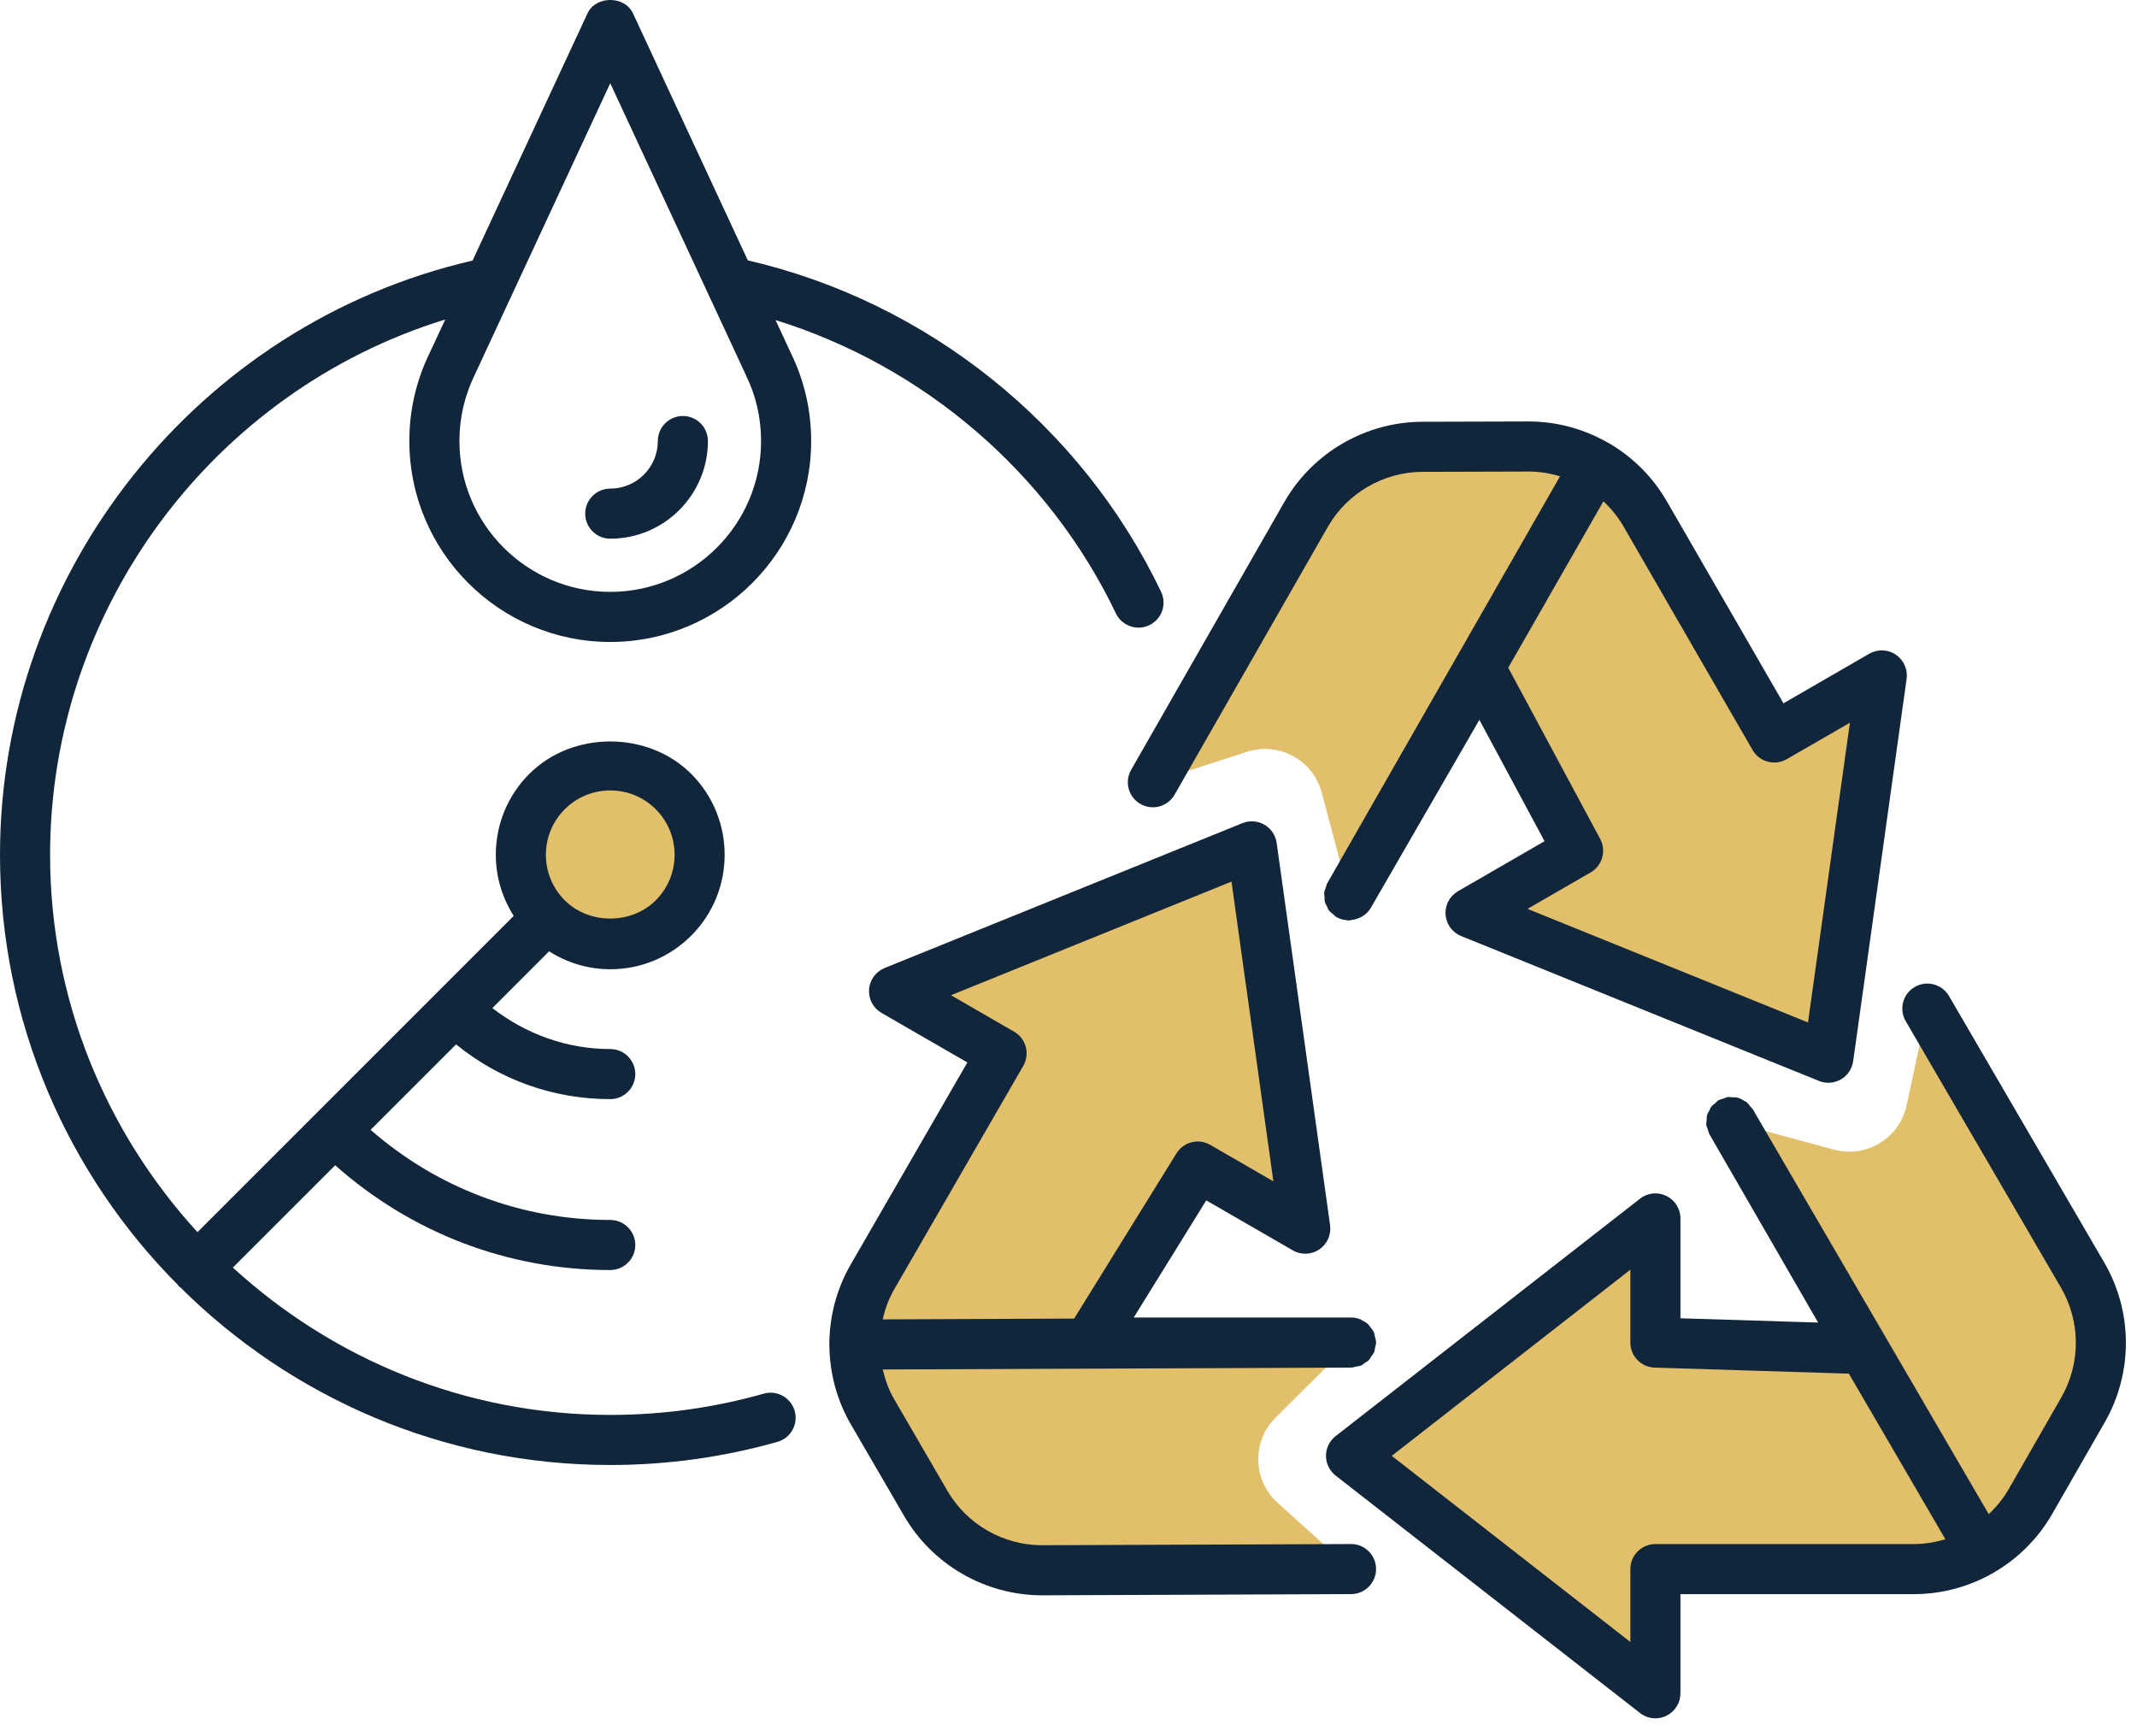 <svg xmlns:xlink="http://www.w3.org/1999/xlink" xmlns="http://www.w3.org/2000/svg" width="64px" height="52px" viewBox="0 0 64 52"><desc>Created with Lunacy</desc><g id="Group-25"><path d="M4.572 4.572C3.526 5.617 1.831 5.617 0.784 4.572C-0.262 3.526 -0.262 1.831 0.784 0.784C1.831 -0.262 3.526 -0.262 4.572 0.784C5.617 1.831 5.617 3.526 4.572 4.572" transform="translate(15.599 22.923)" id="Fill-1" fill="#E1BF6B" stroke="none"></path><path d="M14.876 21.646L5.621 21.683C4.187 21.683 2.86 20.92 2.141 19.68L0.545 16.938C-0.18 15.69 -0.182 14.151 0.54 12.902L4.41 6.199L1.188 4.34L11.905 0L13.506 11.451L10.285 9.591L7.022 14.861L14.876 14.861L12.614 17.113C11.901 17.823 11.93 18.986 12.677 19.66L14.876 21.646Z" transform="translate(25.586 25.348)" id="Fill-3" fill="#E1BF6B" stroke="none"></path><path d="M0 0.529L14.875 0.47" transform="translate(25.587 39.739)" id="Fill-5" fill="#E1BF6B" stroke="none"></path><path d="M17.26 0L21.919 7.997C22.636 9.239 22.638 10.768 21.925 12.012L20.347 14.764C19.63 16.016 18.298 16.787 16.855 16.787L9.115 16.787L9.115 20.506L0 13.395L9.115 6.284L9.115 10.002L15.311 10.194L11.385 3.393L14.465 4.225C15.436 4.487 16.428 3.881 16.639 2.896L17.26 0Z" transform="translate(40.462 30.207)" id="Fill-7" fill="#E1BF6B" stroke="none"></path><path d="M7.487 12.853L0 0" transform="translate(51.847 33.599)" id="Fill-9" fill="#E1BF6B" stroke="none"></path><path d="M0 10.055L4.596 2.022C5.312 0.78 6.636 0.013 8.069 0.009L11.242 2.4266e-05C12.685 -0.005 14.02 0.763 14.74 2.013L18.609 8.715L21.83 6.855L20.229 18.305L9.514 13.967L12.734 12.107L9.803 6.646L5.875 13.448L5.056 10.363C4.798 9.391 3.776 8.834 2.819 9.144L0 10.055Z" transform="translate(34.527 13.373)" id="Fill-11" fill="#E1BF6B" stroke="none"></path><path d="M7.387 0L0 12.912" transform="translate(40.402 13.909)" id="Fill-13" fill="#E1BF6B" stroke="none"></path><path d="M18.276 19.227C14.959 19.227 12.259 16.527 12.259 13.21C12.259 12.289 12.463 11.405 12.863 10.581L13.334 9.569C6.393 11.707 1.5 18.218 1.5 25.601C1.5 29.956 3.182 33.917 5.914 36.903L15.385 27.431C15.04 26.889 14.849 26.261 14.849 25.601C14.849 24.686 15.205 23.825 15.853 23.177C17.147 21.883 19.405 21.883 20.7 23.177C22.036 24.514 22.036 26.688 20.7 28.024C20.052 28.672 19.192 29.029 18.276 29.029C17.617 29.029 16.989 28.837 16.445 28.492L14.745 30.192C15.757 30.974 16.978 31.419 18.276 31.419C18.69 31.419 19.026 31.755 19.026 32.169C19.026 32.583 18.69 32.919 18.276 32.919C16.575 32.919 14.961 32.342 13.659 31.279L11.099 33.839C13.09 35.578 15.608 36.538 18.276 36.538C18.69 36.538 19.026 36.873 19.026 37.288C19.026 37.702 18.69 38.038 18.276 38.038C15.208 38.038 12.315 36.92 10.038 34.9L6.974 37.964C9.96 40.696 13.92 42.377 18.276 42.377C19.838 42.377 21.385 42.163 22.873 41.74C23.27 41.627 23.686 41.858 23.8 42.257C23.913 42.656 23.682 43.071 23.283 43.184C21.661 43.644 19.977 43.877 18.276 43.877C13.256 43.877 8.704 41.842 5.398 38.554C5.384 38.542 5.366 38.538 5.353 38.525C5.339 38.511 5.335 38.492 5.322 38.478C2.035 35.172 0 30.62 0 25.601C0 17.119 5.931 9.704 14.153 7.804L17.596 0.398C17.842 -0.133 18.71 -0.133 18.956 0.398L22.396 7.798C27.771 9.04 32.38 12.723 34.773 17.724C34.952 18.098 34.794 18.547 34.42 18.724C34.316 18.774 34.205 18.799 34.097 18.799C33.817 18.799 33.548 18.64 33.42 18.372C31.399 14.148 27.653 10.96 23.227 9.586L23.692 10.588C24.091 11.409 24.293 12.291 24.293 13.21C24.293 16.527 21.594 19.227 18.276 19.227ZM22.335 11.225L18.276 2.493L14.218 11.225C13.912 11.854 13.759 12.518 13.759 13.21C13.759 15.7 15.786 17.727 18.276 17.727C20.767 17.727 22.793 15.7 22.793 13.21C22.793 12.518 22.641 11.854 22.34 11.238C22.338 11.233 22.337 11.229 22.335 11.225ZM16.913 24.238C17.277 23.873 17.761 23.674 18.276 23.674C18.791 23.674 19.275 23.873 19.639 24.238C20.391 24.989 20.391 26.212 19.639 26.965C18.912 27.692 17.643 27.694 16.913 26.965C16.549 26.599 16.349 26.116 16.349 25.601C16.349 25.087 16.549 24.602 16.913 24.238Z" id="Fill-15" fill="#11263A" fill-rule="evenodd" stroke="none"></path><path d="M0.75 3.675C2.363 3.675 3.675 2.363 3.675 0.75C3.675 0.336 3.339 0 2.925 0C2.511 0 2.175 0.336 2.175 0.75C2.175 1.536 1.536 2.175 0.75 2.175C0.336 2.175 0 2.511 0 2.925C0 3.339 0.336 3.675 0.75 3.675" transform="translate(17.526 12.459)" id="Fill-17" fill="#11263A" stroke="none"></path><path d="M15.622 21.645L15.625 21.645C16.038 21.645 16.374 21.979 16.375 22.392C16.377 22.806 16.042 23.143 15.628 23.145L6.373 23.181C4.676 23.181 3.094 22.271 2.242 20.806L0.647 18.063C0.221 17.33 0.007 16.508 0.003 15.684C0.003 15.68 0 15.678 0 15.673C0 15.669 0.002 15.666 0.002 15.663C0.003 14.838 0.215 14.012 0.64 13.276L4.135 7.222L1.564 5.738C1.316 5.595 1.171 5.324 1.191 5.037C1.21 4.752 1.392 4.502 1.657 4.393L12.374 0.054C12.587 -0.031 12.83 -0.015 13.03 0.1C13.23 0.216 13.366 0.418 13.398 0.646L14.998 12.095C15.038 12.381 14.912 12.662 14.674 12.823C14.437 12.981 14.128 12.993 13.88 12.849L11.29 11.353L9.118 14.86L15.625 14.86C15.729 14.86 15.828 14.882 15.917 14.92C15.934 14.927 15.944 14.94 15.96 14.949C16.031 14.984 16.101 15.024 16.155 15.081C16.169 15.095 16.176 15.113 16.188 15.129C16.238 15.186 16.286 15.247 16.316 15.318C16.329 15.348 16.328 15.386 16.336 15.418C16.353 15.479 16.375 15.541 16.375 15.607L16.375 15.61C16.375 15.663 16.356 15.709 16.346 15.759C16.336 15.805 16.335 15.857 16.317 15.901C16.297 15.948 16.262 15.983 16.234 16.024C16.208 16.062 16.189 16.106 16.157 16.139C16.124 16.173 16.081 16.19 16.044 16.217C16.002 16.246 15.966 16.282 15.918 16.302C15.875 16.319 15.825 16.319 15.779 16.33C15.728 16.341 15.682 16.36 15.628 16.36L1.601 16.417C1.673 16.725 1.78 17.028 1.944 17.309L3.538 20.053C4.122 21.057 5.208 21.681 6.371 21.681L15.622 21.645ZM5.884 6.755C5.935 6.946 5.909 7.151 5.809 7.324L1.939 14.026C1.777 14.306 1.67 14.608 1.599 14.917L7.333 14.893L10.397 9.945C10.611 9.6 11.059 9.486 11.41 9.691L13.3 10.783L12.045 1.805L3.644 5.208L5.535 6.3C5.707 6.398 5.832 6.562 5.884 6.755Z" transform="translate(24.836 24.599)" id="Fill-19" fill="#11263A" fill-rule="evenodd" stroke="none"></path><path d="M18.658 0.372L23.317 8.37C24.166 9.839 24.169 11.664 23.326 13.135L21.748 15.887C21.326 16.623 20.721 17.22 20.011 17.634C20.007 17.637 20.005 17.641 20.001 17.643C19.998 17.644 19.995 17.643 19.993 17.645C19.278 18.058 18.457 18.287 17.605 18.287L10.616 18.287L10.616 21.256C10.616 21.542 10.452 21.804 10.195 21.93C10.091 21.981 9.978 22.006 9.866 22.006C9.702 22.006 9.539 21.952 9.405 21.847L0.289 14.736C0.107 14.594 0 14.376 0 14.145C0 13.914 0.107 13.696 0.289 13.554L9.405 6.443C9.63 6.266 9.938 6.234 10.195 6.36C10.452 6.486 10.616 6.747 10.616 7.034L10.616 10.025L14.739 10.153L11.486 4.517C11.459 4.472 11.453 4.422 11.437 4.374C11.422 4.328 11.397 4.284 11.391 4.237C11.387 4.2 11.391 4.165 11.396 4.13C11.398 4.114 11.4 4.098 11.401 4.082C11.402 4.065 11.403 4.049 11.403 4.032C11.403 4.005 11.403 3.977 11.41 3.95C11.425 3.896 11.457 3.849 11.483 3.8C11.502 3.764 11.512 3.724 11.536 3.691C11.568 3.648 11.617 3.618 11.659 3.582C11.693 3.553 11.718 3.517 11.758 3.495C11.758 3.494 11.759 3.495 11.759 3.494C11.76 3.494 11.76 3.493 11.76 3.493C11.801 3.47 11.845 3.465 11.888 3.45C11.939 3.433 11.989 3.405 12.041 3.398C12.062 3.395 12.083 3.398 12.104 3.401C12.118 3.403 12.133 3.405 12.148 3.405C12.164 3.406 12.18 3.406 12.195 3.406C12.24 3.406 12.284 3.406 12.327 3.417C12.402 3.437 12.469 3.476 12.535 3.518C12.551 3.528 12.57 3.531 12.585 3.542C12.636 3.58 12.673 3.636 12.713 3.686C12.735 3.714 12.764 3.733 12.783 3.766L12.784 3.767L12.789 3.775L19.848 15.891C20.08 15.673 20.284 15.424 20.447 15.141L22.025 12.389C22.603 11.38 22.601 10.128 22.02 9.122L17.363 1.127C17.154 0.769 17.275 0.31 17.633 0.102C17.991 -0.107 18.45 0.016 18.658 0.372ZM9.116 17.537C9.116 17.123 9.452 16.787 9.866 16.787L17.605 16.787C17.93 16.787 18.247 16.734 18.55 16.642L15.66 11.683L9.843 11.502C9.438 11.49 9.116 11.158 9.116 10.752L9.116 8.57L1.97 14.145L9.116 19.72L9.116 17.537Z" transform="translate(39.711 29.458)" id="Fill-21" fill="#11263A" fill-rule="evenodd" stroke="none"></path><path d="M1.4 11.178C1.195 11.537 0.736 11.663 0.377 11.456C0.018 11.251 -0.106 10.793 0.099 10.433L4.694 2.4C5.543 0.929 7.122 0.015 8.817 0.009L11.99 0L12.005 0C12.847 0 13.658 0.225 14.368 0.63C14.373 0.633 14.378 0.632 14.385 0.635C14.388 0.637 14.389 0.64 14.392 0.642C15.106 1.054 15.715 1.651 16.14 2.388L19.635 8.441L22.205 6.956C22.454 6.814 22.763 6.823 22.999 6.984C23.237 7.144 23.362 7.425 23.323 7.71L21.723 19.16C21.69 19.388 21.556 19.59 21.356 19.705C21.239 19.772 21.109 19.806 20.981 19.806C20.885 19.806 20.789 19.788 20.698 19.751L9.982 15.412C9.717 15.304 9.535 15.055 9.516 14.769C9.495 14.483 9.641 14.211 9.889 14.068L12.48 12.571L10.528 8.937L7.281 14.56L7.275 14.57L7.274 14.573C7.211 14.682 7.121 14.761 7.022 14.823C6.994 14.841 6.966 14.852 6.937 14.866C6.856 14.903 6.772 14.924 6.686 14.932C6.664 14.934 6.646 14.948 6.624 14.948C6.612 14.948 6.602 14.939 6.59 14.939C6.478 14.933 6.365 14.909 6.262 14.851C6.259 14.85 6.256 14.85 6.252 14.849C6.252 14.849 6.252 14.848 6.251 14.848C6.251 14.847 6.25 14.848 6.25 14.847C6.208 14.823 6.182 14.786 6.147 14.756C6.106 14.721 6.06 14.693 6.027 14.652C5.995 14.609 5.981 14.558 5.958 14.511C5.939 14.471 5.912 14.436 5.901 14.394C5.892 14.358 5.891 14.321 5.891 14.283C5.891 14.267 5.891 14.25 5.89 14.234C5.889 14.218 5.887 14.203 5.885 14.187C5.881 14.161 5.877 14.134 5.881 14.107C5.887 14.058 5.912 14.011 5.929 13.963C5.943 13.917 5.949 13.869 5.975 13.825L12.943 1.643C12.643 1.552 12.327 1.5 12.005 1.5L11.994 1.5L8.821 1.509C7.659 1.513 6.576 2.14 5.995 3.147L1.4 11.178ZM19.734 10.114C19.377 10.321 18.917 10.199 18.71 9.84L14.841 3.138C14.679 2.857 14.475 2.609 14.243 2.392L11.393 7.375L14.146 12.503C14.336 12.86 14.21 13.304 13.859 13.507L11.97 14.598L20.37 18L21.625 9.023L19.734 10.114Z" transform="translate(33.777 12.623)" id="Fill-23" fill="#11263A" fill-rule="evenodd" stroke="none"></path></g></svg>